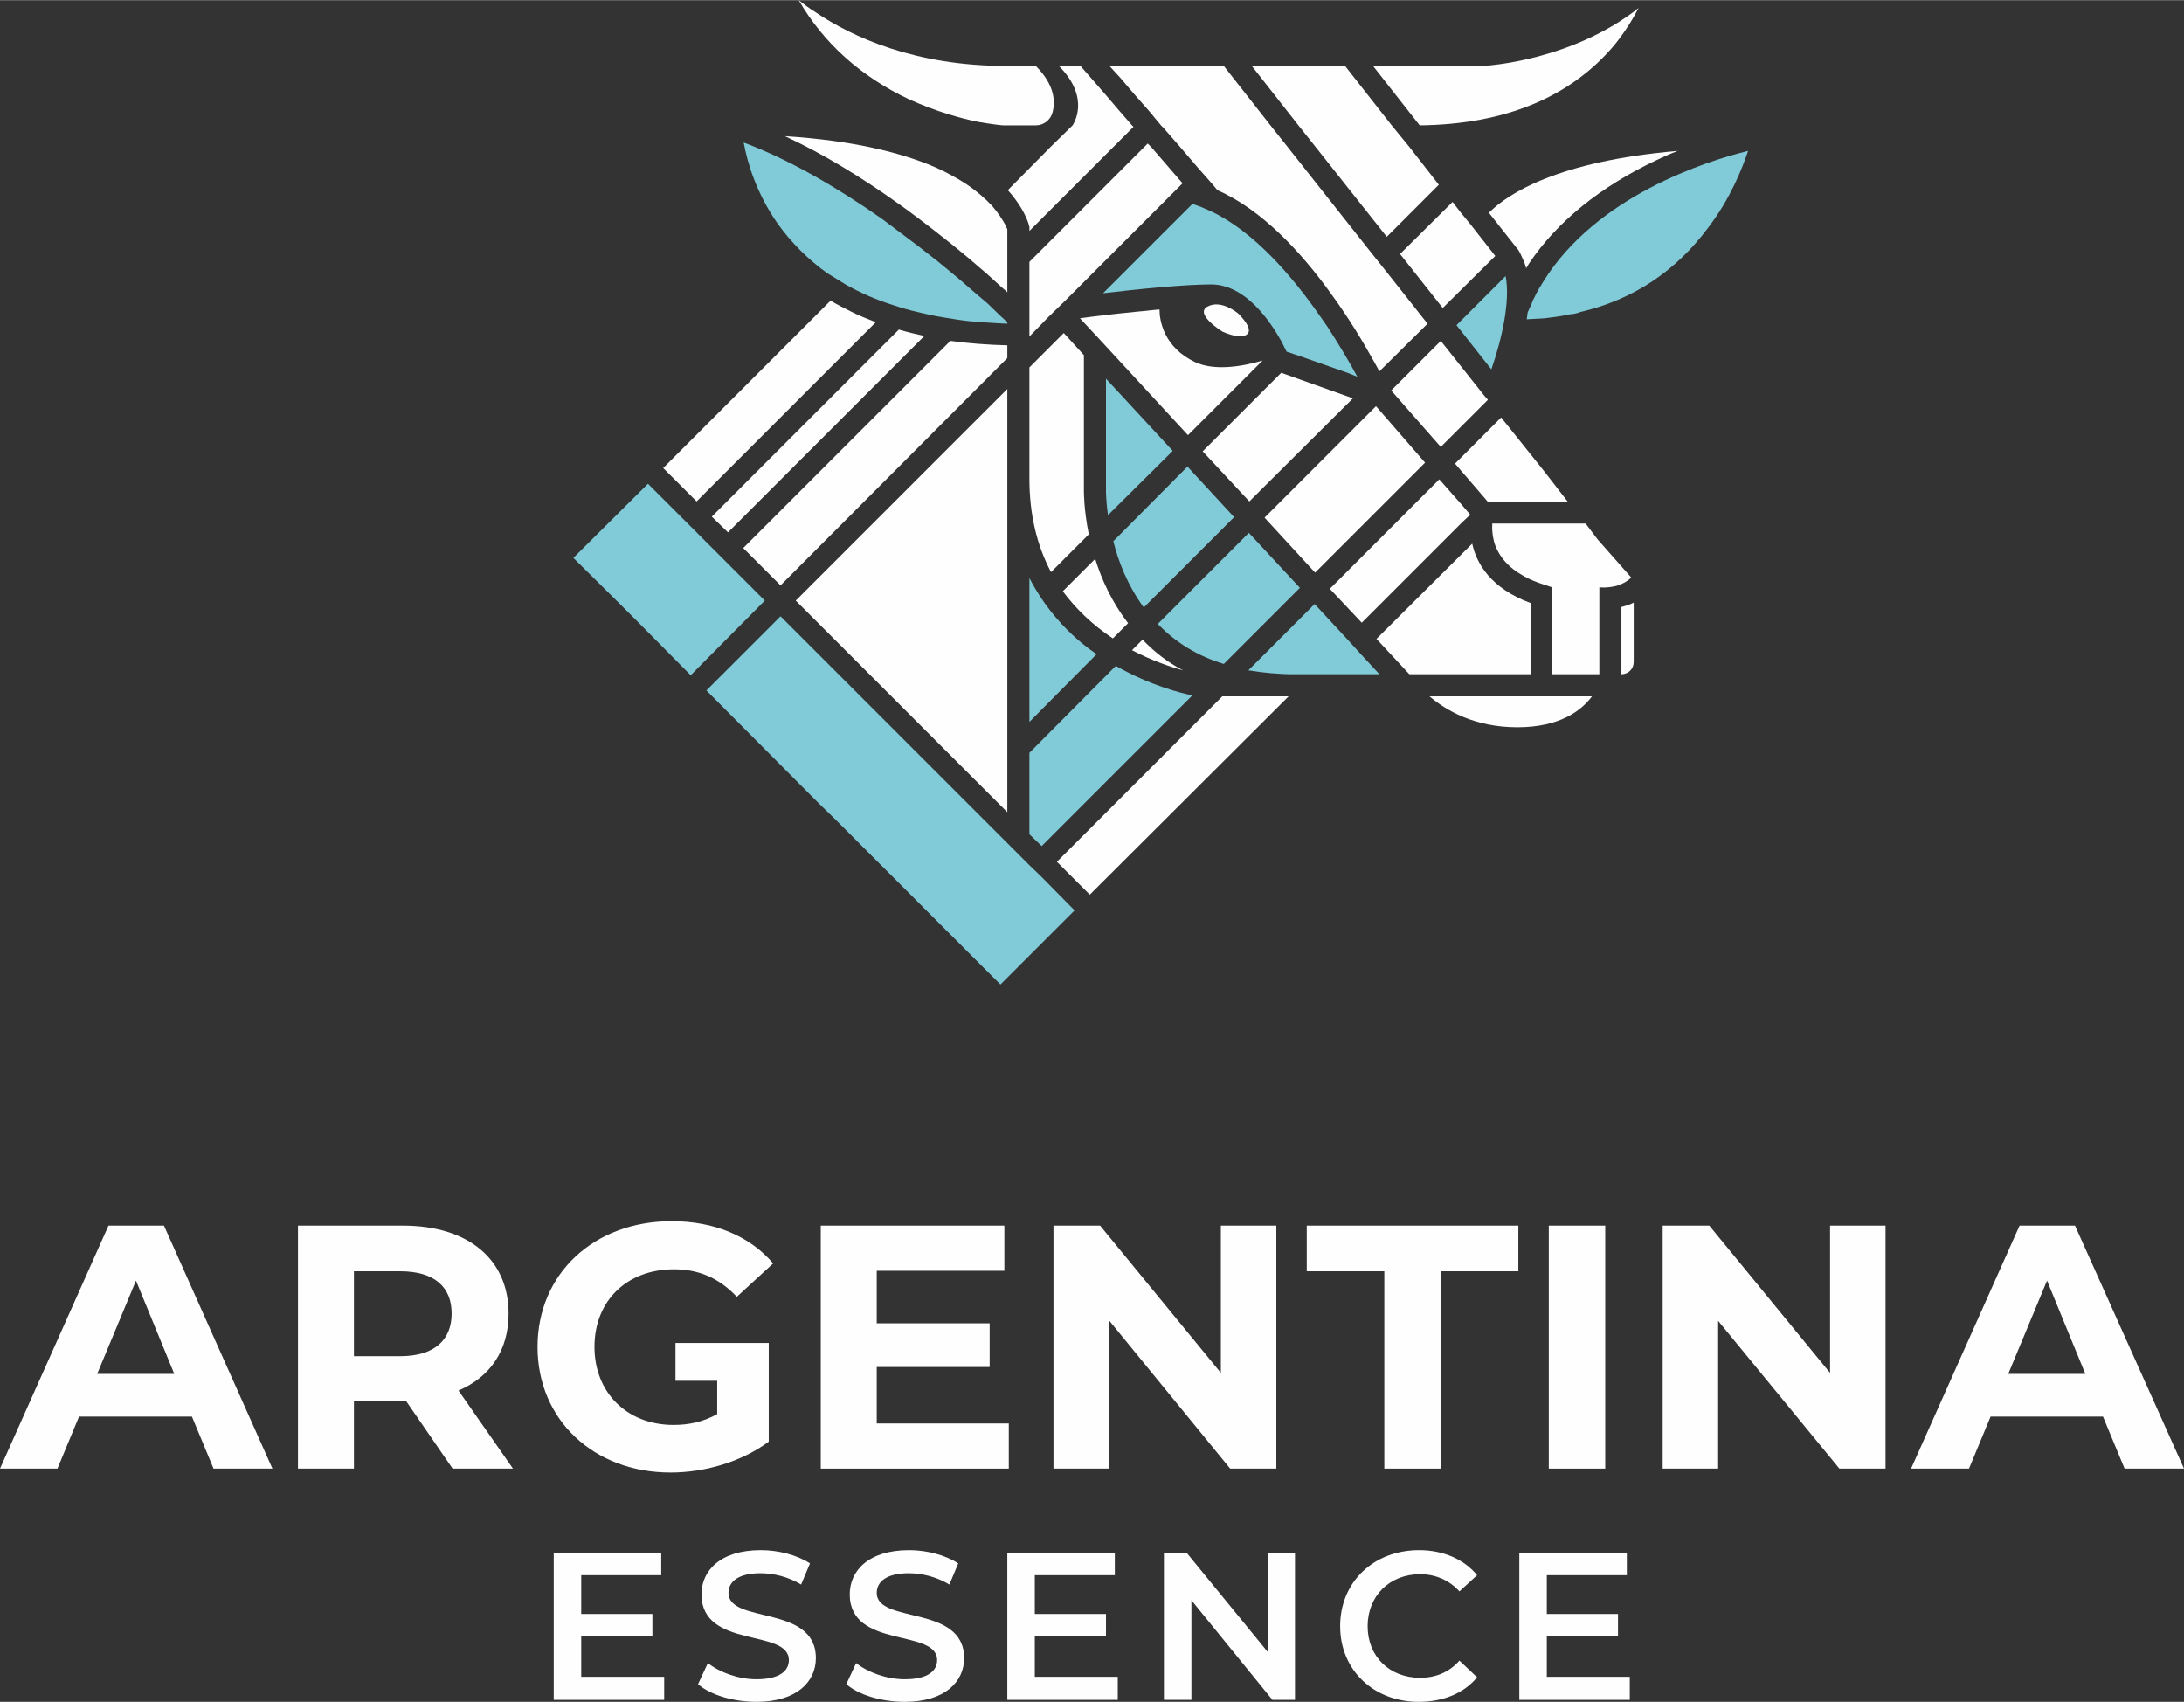 <?xml version="1.0" encoding="UTF-8"?>
<!DOCTYPE svg PUBLIC "-//W3C//DTD SVG 1.1//EN" "http://www.w3.org/Graphics/SVG/1.1/DTD/svg11.dtd">
<!-- Creator: CorelDRAW X8 -->
<svg xmlns="http://www.w3.org/2000/svg" xml:space="preserve" width="64.754mm" height="50.456mm" version="1.1" style="shape-rendering:geometricPrecision; text-rendering:geometricPrecision; image-rendering:optimizeQuality; fill-rule:evenodd; clip-rule:evenodd"
viewBox="0 0 4449 3466"
 xmlns:xlink="http://www.w3.org/1999/xlink">
 <rect x="0" y="0" width="4449" height="3466" fill="#333333" stroke="none"/>
 <defs>
  <style type="text/css">
   <![CDATA[
    .fil0 {fill:#FEFEFE;fill-rule:nonzero}
    .fil1 {fill:#81CBD8;fill-rule:nonzero}
   ]]>
  </style>
 </defs>
 <g id="Capa_x0020_1">
  <path class="fil0" d="M1865 440c27,20 52,40 76,59 12,10 23,19 34,28 13,11 24,21 35,30 12,11 23,21 33,30 3,2 6,5 9,8l0 -128c-1,-2 -2,-6 -5,-11 -5,-9 -13,-22 -26,-37 -13,-14 -31,-30 -55,-46 -7,-4 -14,-9 -22,-13 -12,-7 -26,-14 -42,-21 -66,-28 -162,-53 -303,-62 80,37 159,86 229,136 13,9 25,18 37,27z"/>
  <path class="fil1" d="M1685 556c13,8 26,16 39,24 29,16 60,30 95,41 15,5 32,10 49,14 17,4 34,8 53,11 18,3 36,6 55,8 25,2 50,4 76,5l0 -3c-10,-9 -24,-22 -40,-38 -11,-9 -22,-19 -34,-29 -11,-10 -22,-19 -35,-30 -11,-9 -22,-18 -34,-28 -24,-19 -50,-39 -77,-59 -12,-9 -24,-18 -36,-27 -87,-61 -185,-119 -281,-155 7,39 25,102 69,165 28,39 62,73 101,101z"/>
  <path class="fil0" d="M1450 1052l33 32 400 -400c-18,-4 -35,-8 -52,-13l-381 381z"/>
  <polygon class="fil1" points="1320,985 1168,1136 1268,1235 1300,1267 1407,1375 1558,1223 "/>
  <path class="fil0" d="M1784 656c-18,-7 -35,-14 -51,-22 -14,-7 -28,-14 -41,-22l-341 341 68 68 365 -365z"/>
  <polygon class="fil0" points="2153,1755 2220,1822 2625,1418 2490,1418 "/>
  <polygon class="fil1" points="2095,1760 2095,1760 1590,1255 1439,1406 1669,1637 1701,1668 1701,1668 2038,2005 2189,1854 2122,1786 "/>
  <path class="fil0" d="M2052 703c-40,-1 -79,-4 -116,-9l-422 422 76 76 462 -463 0 -26z"/>
  <polygon class="fil0" points="1884,1486 1982,1584 2014,1616 2052,1654 2052,792 1621,1223 1852,1454 "/>
  <path class="fil1" d="M2097 1470l137 -138c0,0 0,0 0,0 -3,-2 -85,-53 -137,-155l0 293z"/>
  <path class="fil1" d="M2097 1699l25 24 307 -307c-21,-4 -86,-20 -156,-60l-176 177 0 166z"/>
  <polygon class="fil0" points="2903,942 2803,827 2576,1054 2679,1166 "/>
  <path class="fil0" d="M3091 1481c89,0 132,-36 152,-63l-331 0c33,28 91,63 179,63z"/>
  <path class="fil0" d="M3303 1373l0 0c14,0 25,-11 25,-25l0 -121c-9,5 -18,7 -25,9l0 137z"/>
  <path class="fil1" d="M2253 1000c0,1 0,20 4,49l132 -131 -136 -147 0 229z"/>
  <path class="fil1" d="M2419 950l-151 152c10,41 29,90 62,135l184 -184 -95 -103z"/>
  <path class="fil1" d="M2648 1197l-104 -112 -186 186c1,0 1,1 2,1 36,37 80,64 133,80l155 -155z"/>
  <path class="fil1" d="M2743 1300l-65 -70 -135 135c30,5 61,8 95,8l172 0 -37 -40 -30 -33z"/>
  <path class="fil0" d="M2097 975c0,72 15,135 44,190l77 -77c-10,-49 -10,-85 -10,-88l0 -277 -41 -45 -70 70 0 227z"/>
  <path class="fil0" d="M2267 1300l31 -31c-33,-43 -54,-89 -67,-131l-66 66c27,36 60,68 102,96z"/>
  <path class="fil0" d="M2306 1324c40,21 78,34 104,41 -31,-16 -58,-37 -82,-62 0,0 -1,0 -1,0l-21 21z"/>
  <path class="fil0" d="M2362 630c-14,1 -27,3 -41,4 -52,5 -101,11 -121,14l41 44 12 13 167 181 152 -152c-40,12 -98,22 -138,3 -63,-30 -72,-84 -72,-107z"/>
  <polygon class="fil0" points="2976,433 2959,411 2852,517 2939,627 3046,521 2995,456 "/>
  <path class="fil1" d="M3067 562l-100 100 71 90c22,-63 39,-141 29,-190z"/>
  <polygon class="fil0" points="2935,910 3031,814 3024,806 3020,801 2935,694 2834,795 "/>
  <path class="fil0" d="M3374 326c15,-7 30,-14 44,-19 -245,21 -346,87 -385,126l56 71 0 0 2 2 0 0c5,7 8,14 11,21 3,6 5,12 7,19 2,-3 4,-7 6,-10 57,-85 145,-156 259,-210z"/>
  <path class="fil1" d="M3144 573c-7,11 -13,21 -18,32 -2,4 -4,7 -5,11 -3,7 -6,13 -9,20 0,0 0,0 0,0 -1,5 -1,10 -2,14l36 -2c17,-2 34,-4 51,-8l0 0c3,0 6,-1 9,-1 5,-1 9,-2 14,-4 107,-25 194,-83 260,-172 45,-59 69,-120 81,-156 -86,21 -309,92 -417,266z"/>
  <polygon class="fil0" points="2977,1065 2995,1048 2977,1027 2932,976 2709,1199 2774,1268 "/>
  <polygon class="fil0" points="3031,1022 3194,1022 3146,960 3118,925 3058,850 2964,944 3026,1016 "/>
  <path class="fil0" d="M3118 1228c-81,-30 -110,-80 -119,-121l-195 194 67 72 247 0 0 -145z"/>
  <path class="fil0" d="M3255 1099l-25 -33 -190 0c-1,10 0,24 4,39 0,0 0,0 0,0 9,28 29,51 60,68 12,7 27,13 43,18l15 5 0 0 0 177 96 0 0 -177c0,0 19,2 38,-4 9,-3 19,-8 27,-16l-68 -77z"/>
  <path class="fil0" d="M3039 1066l1 0c0,0 0,0 0,-1l-1 1z"/>
  <path class="fil0" d="M2185 255l0 0 -45 44 -87 88c12,13 20,25 27,36 12,20 16,34 16,36l1 3 0 8 212 -212 -3 -3 -27 -31 -29 -34 -49 -56 -44 0c66,66 29,119 28,121z"/>
  <path class="fil0" d="M2892 255c175,-2 308,-58 397,-164 21,-26 37,-52 49,-75 -137,108 -311,118 -319,118l-222 0 95 121 0 0z"/>
  <polygon class="fil0" points="2345,299 2338,292 2097,533 2097,685 2136,645 2168,614 2409,373 2402,365 "/>
  <polygon class="fil0" points="2680,299 2825,482 2931,376 2871,299 2835,255 2740,134 2550,134 2645,255 "/>
  <path class="fil0" d="M2311 192l30 34 24 29 5 5 34 39 36 42 30 34 10 12c91,40 171,127 230,209 9,12 18,25 26,37 34,50 59,96 74,123l98 -97 -87 -110 -28 -35 -170 -215 -35 -44 -95 -121 -233 0 22 24 29 34z"/>
  <polygon class="fil0" points="2756,811 2610,759 2450,919 2545,1021 "/>
  <path class="fil1" d="M2704 665c-8,-12 -17,-24 -26,-37 -59,-82 -138,-169 -225,-204 0,0 0,0 0,0 -8,-4 -16,-6 -24,-9l-182 182c66,-8 166,-18 220,-18 70,0 120,74 144,117 4,8 7,15 10,20l24 8 100 35 20 8c-14,-26 -35,-62 -61,-102z"/>
  <path class="fil0" d="M1852 202c55,25 106,39 141,46 29,5 48,7 51,7l66 0c16,0 30,-11 34,-26 6,-22 5,-56 -34,-95l-60 0c-186,0 -314,-59 -388,-109 -13,-8 -25,-17 -35,-25 51,88 127,156 225,202z"/>
  <path class="fil0" d="M2541 680c13,-12 -19,-42 -19,-42 0,0 -34,-29 -62,-14 -28,15 30,51 30,51 0,0 38,18 51,5z"/>
  <path class="fil0" d="M161 2885l230 0 44 106 120 0 -221 -495 -113 0 -221 495 117 0 44 -106zm116 -277l78 190 -157 0 79 -190z"/>
  <path class="fil0" d="M934 2832c65,-28 102,-82 102,-157 0,-111 -83,-179 -215,-179l-214 0 0 495 114 0 0 -138 100 0 6 0 95 138 123 0 -111 -159zm-119 -70l-94 0 0 -173 94 0c70,0 105,32 105,86 0,54 -35,87 -105,87z"/>
  <path class="fil0" d="M1373 2585c51,0 92,18 128,56l74 -68c-48,-56 -120,-86 -207,-86 -158,0 -273,107 -273,256 0,149 115,256 271,256 70,0 145,-22 200,-63l0 -124 0 0 0 -77 -190 0 0 77 85 0 0 68c-29,16 -58,22 -89,22 -95,0 -161,-66 -161,-159 0,-94 66,-158 162,-158z"/>
  <polygon class="fil0" points="2055,2899 1786,2899 1786,2784 2016,2784 2016,2695 1786,2695 1786,2588 2046,2588 2046,2496 1672,2496 1672,2991 2055,2991 "/>
  <polygon class="fil0" points="2600,2991 2600,2496 2487,2496 2487,2796 2241,2496 2146,2496 2146,2991 2260,2991 2260,2690 2506,2991 "/>
  <polygon class="fil0" points="2820,2991 2935,2991 2935,2589 3093,2589 3093,2496 2662,2496 2662,2589 2820,2589 "/>
  <polygon class="fil0" points="3270,2496 3155,2496 3155,2991 3270,2991 "/>
  <polygon class="fil0" points="3728,2796 3482,2496 3387,2496 3387,2991 3500,2991 3500,2690 3747,2991 3841,2991 3841,2496 3728,2496 "/>
  <path class="fil0" d="M4055 2885l229 0 44 106 121 0 -222 -495 -113 0 -221 495 118 0 44 -106zm115 -277l78 190 -157 0 79 -190z"/>
  <polygon class="fil0" points="1184,3332 1329,3332 1329,3287 1184,3287 1184,3208 1347,3208 1347,3162 1128,3162 1128,3462 1353,3462 1353,3415 1184,3415 "/>
  <path class="fil0" d="M1484 3244c0,-22 19,-40 65,-40 27,0 56,7 83,23l18 -43c-26,-17 -64,-27 -100,-27 -83,0 -121,42 -121,90 0,112 178,69 178,134 0,22 -19,39 -66,39 -37,0 -75,-14 -99,-33l-20 43c25,22 72,36 119,36 82,0 121,-41 121,-89 0,-110 -178,-69 -178,-133z"/>
  <path class="fil0" d="M1786 3244c0,-22 19,-40 65,-40 27,0 56,7 83,23l18 -43c-26,-17 -64,-27 -100,-27 -83,0 -121,42 -121,90 0,112 178,69 178,134 0,22 -19,39 -66,39 -37,0 -75,-14 -99,-33l-20 43c25,22 72,36 119,36 82,0 121,-41 121,-89 0,-110 -178,-69 -178,-133z"/>
  <polygon class="fil0" points="2108,3332 2253,3332 2253,3287 2108,3287 2108,3208 2271,3208 2271,3162 2052,3162 2052,3462 2277,3462 2277,3415 2108,3415 "/>
  <polygon class="fil0" points="2583,3365 2417,3162 2371,3162 2371,3462 2427,3462 2427,3259 2592,3462 2638,3462 2638,3162 2583,3162 "/>
  <path class="fil0" d="M2893 3206c31,0 59,12 80,35l36 -33c-27,-33 -70,-51 -118,-51 -93,0 -161,65 -161,155 0,89 68,154 160,154 49,0 92,-17 119,-50l-36 -34c-21,24 -49,35 -80,35 -62,0 -107,-43 -107,-105 0,-62 45,-106 107,-106z"/>
  <polygon class="fil0" points="3151,3332 3296,3332 3296,3287 3151,3287 3151,3208 3314,3208 3314,3162 3095,3162 3095,3462 3320,3462 3320,3415 3151,3415 "/>
 </g>
</svg>
